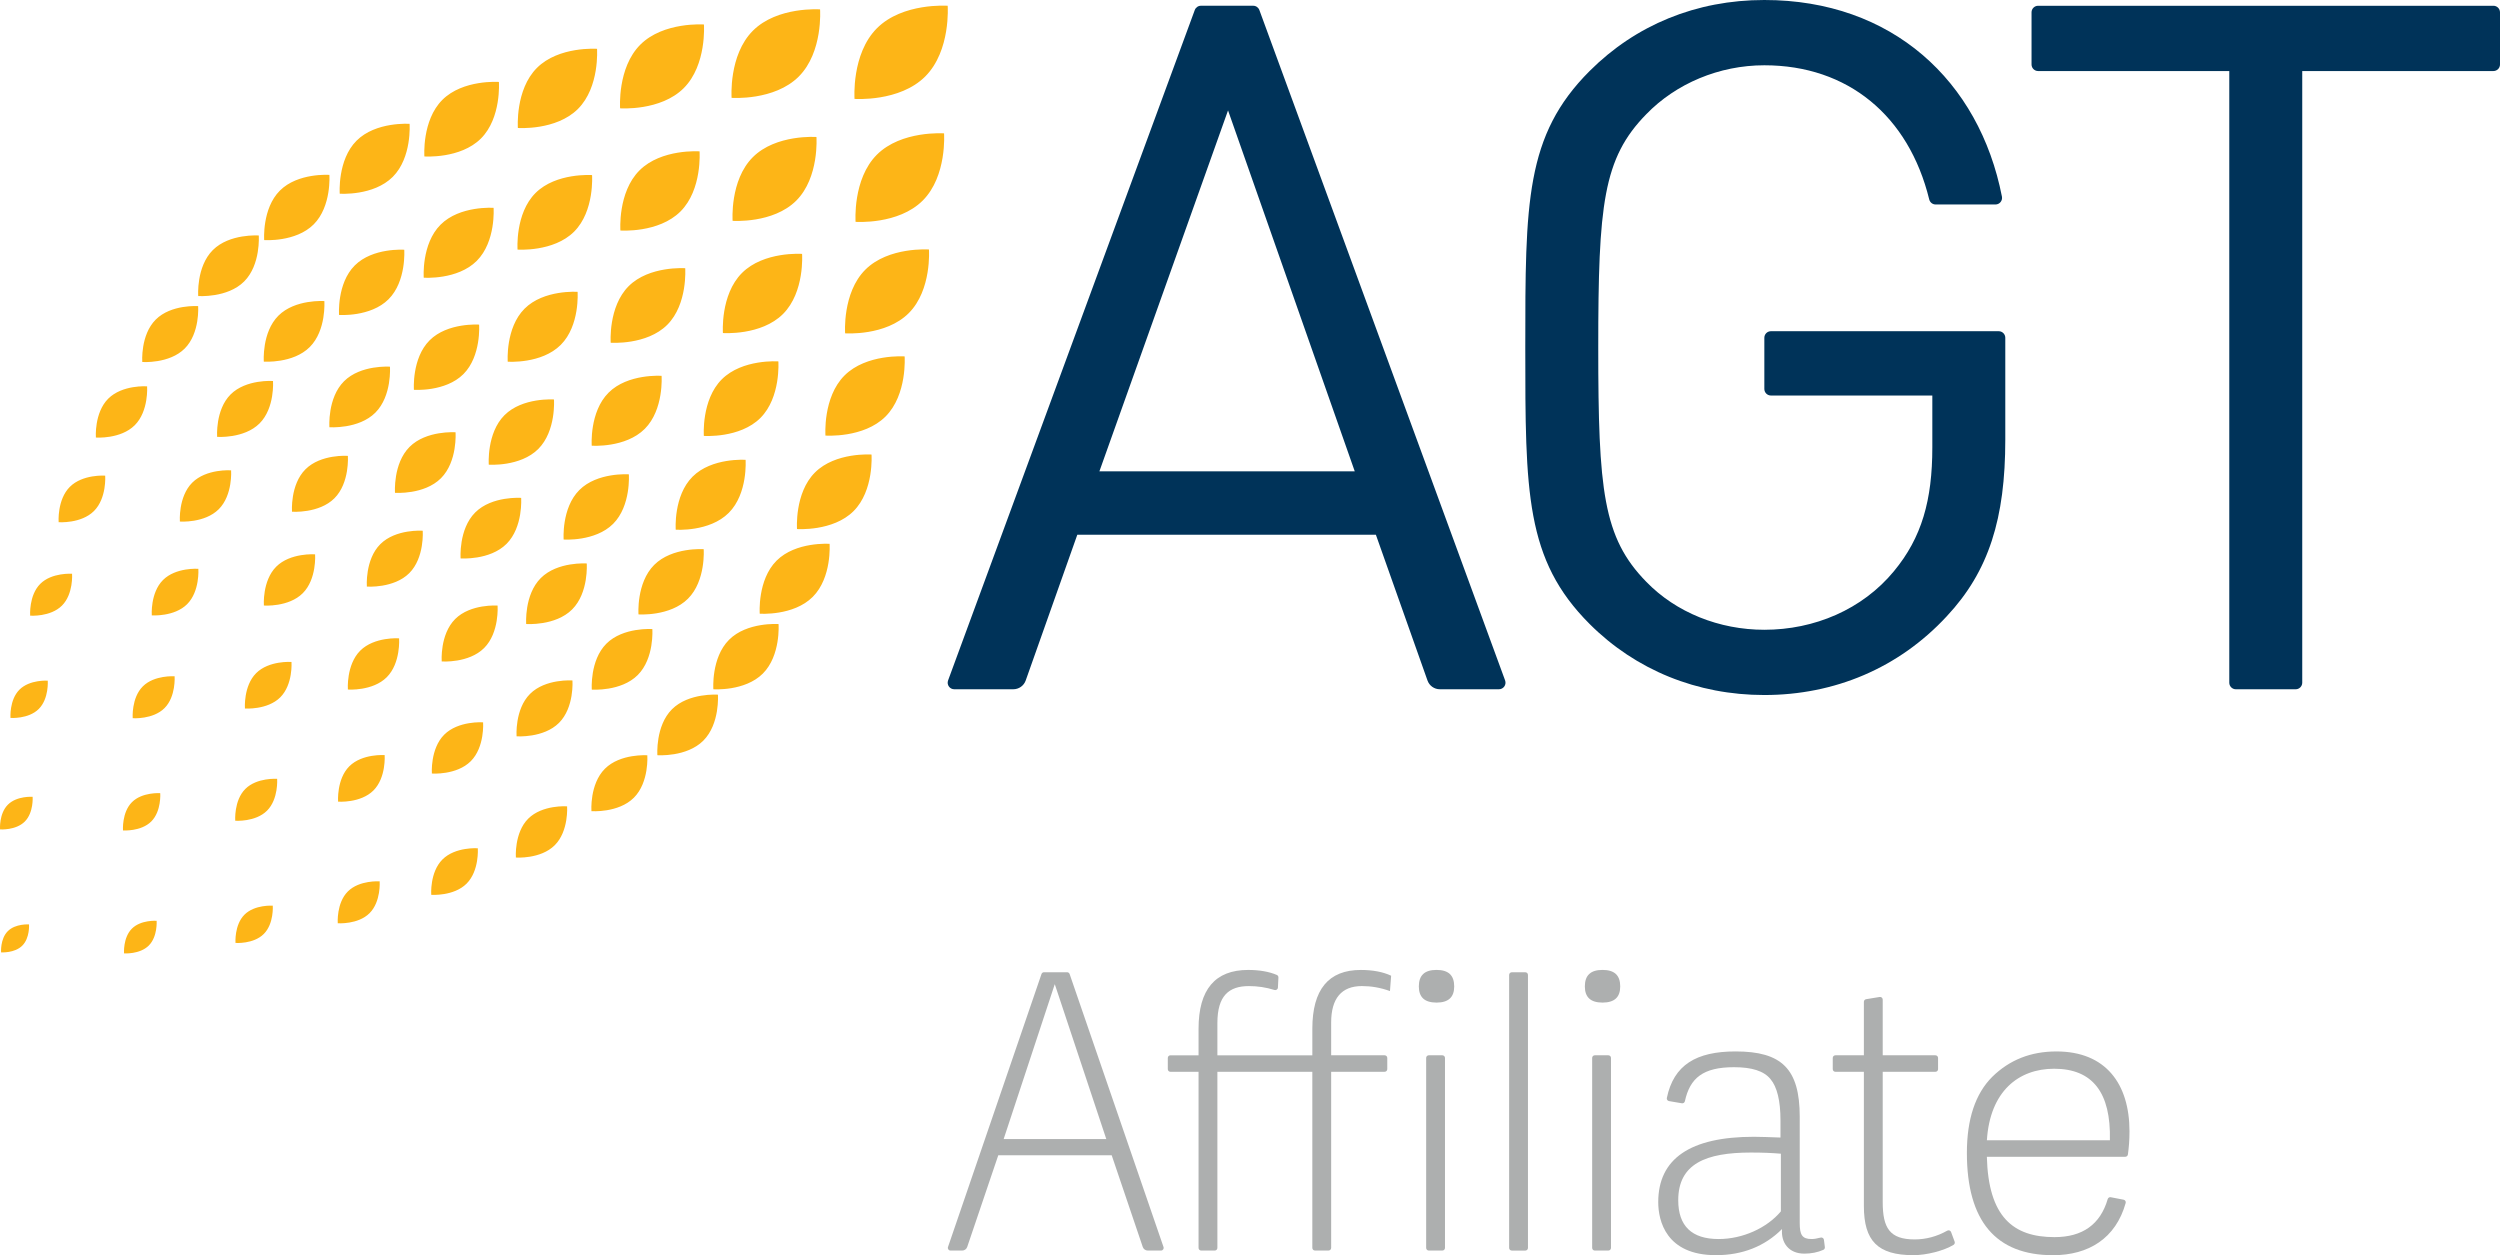 <?xml version="1.0" encoding="utf-8"?>
<!-- Generator: Adobe Illustrator 19.1.0, SVG Export Plug-In . SVG Version: 6.00 Build 0)  -->
<svg version="1.1" id="AGT_x5F_V1" xmlns="http://www.w3.org/2000/svg" xmlns:xlink="http://www.w3.org/1999/xlink" x="0px" y="0px"
	 width="179.258px" height="90px" viewBox="82 -30 179.258 90" style="enable-background:new 82 -30 179.258 90;"
	 xml:space="preserve">
<g>
	<path style="fill:#FDB517;" d="M84.081,36.284c0,0,0.071,0.968-0.483,1.521c-0.553,0.553-1.521,0.483-1.521,0.483
		s-0.071-0.968,0.483-1.521C83.113,36.213,84.081,36.284,84.081,36.284z M82.566,27.697c-0.645,0.645-0.563,1.774-0.563,1.774
		s1.129,0.082,1.774-0.563c0.645-0.645,0.563-1.774,0.563-1.774S83.212,27.051,82.566,27.697z M91.457,36.587
		c-0.645,0.645-0.563,1.774-0.563,1.774s1.129,0.082,1.774-0.563c0.645-0.645,0.563-1.774,0.563-1.774S92.102,35.942,91.457,36.587z
		 M83.396,19.45c-0.738,0.738-0.644,2.028-0.644,2.028s1.29,0.094,2.028-0.644c0.738-0.738,0.644-2.028,0.644-2.028
		S84.134,18.713,83.396,19.45z M99.53,35.584c-0.738,0.738-0.644,2.028-0.644,2.028s1.29,0.094,2.028-0.644
		c0.738-0.738,0.644-2.028,0.644-2.028S100.268,34.847,99.53,35.584z M91.463,27.517c-0.738,0.738-0.644,2.028-0.644,2.028
		s1.29,0.094,2.028-0.644c0.738-0.738,0.643-2.028,0.643-2.028S92.201,26.78,91.463,27.517z M84.887,11.865
		c-0.83,0.83-0.724,2.281-0.724,2.281s1.451,0.106,2.281-0.724c0.83-0.83,0.724-2.281,0.724-2.281S85.717,11.035,84.887,11.865z
		 M106.942,33.92c-0.83,0.83-0.724,2.281-0.724,2.281s1.451,0.106,2.281-0.724c0.83-0.83,0.724-2.281,0.724-2.281
		S107.772,33.091,106.942,33.92z M99.591,26.569c-0.83,0.83-0.724,2.281-0.724,2.281s1.451,0.106,2.281-0.724
		c0.83-0.83,0.724-2.281,0.724-2.281S100.421,25.739,99.591,26.569z M92.239,19.217c-0.83,0.83-0.724,2.281-0.724,2.281
		s1.451,0.106,2.281-0.724c0.83-0.83,0.724-2.281,0.724-2.281S93.069,18.387,92.239,19.217z M87.008,4.909
		c-0.922,0.922-0.804,2.535-0.804,2.535s1.613,0.118,2.535-0.804c0.922-0.922,0.804-2.535,0.804-2.535S87.93,3.987,87.008,4.909z
		 M113.725,31.627c-0.922,0.922-0.804,2.535-0.804,2.535s1.613,0.118,2.535-0.804c0.922-0.922,0.804-2.535,0.804-2.535
		S114.647,30.705,113.725,31.627z M107.046,24.947c-0.922,0.922-0.804,2.535-0.804,2.535s1.613,0.118,2.535-0.804
		c0.922-0.922,0.804-2.535,0.804-2.535S107.968,24.025,107.046,24.947z M100.366,18.268c-0.922,0.922-0.804,2.535-0.804,2.535
		s1.613,0.118,2.535-0.804c0.922-0.922,0.804-2.535,0.804-2.535S101.288,17.346,100.366,18.268z M93.687,11.589
		c-0.922,0.922-0.804,2.535-0.804,2.535s1.613,0.118,2.535-0.804c0.922-0.922,0.804-2.535,0.804-2.535S94.609,10.667,93.687,11.589z
		 M89.76-1.414c-1.014,1.014-0.885,2.788-0.885,2.788s1.774,0.129,2.788-0.885c1.014-1.014,0.885-2.788,0.885-2.788
		S90.775-2.428,89.76-1.414z M119.875,28.701c-1.014,1.014-0.885,2.788-0.885,2.788s1.774,0.129,2.788-0.885
		s0.885-2.788,0.885-2.788S120.89,27.687,119.875,28.701z M113.852,22.678c-1.014,1.014-0.885,2.788-0.885,2.788
		s1.774,0.129,2.788-0.885c1.014-1.014,0.885-2.788,0.885-2.788S114.867,21.664,113.852,22.678z M107.829,16.655
		c-1.014,1.014-0.885,2.788-0.885,2.788s1.774,0.129,2.788-0.885s0.885-2.788,0.885-2.788S108.844,15.641,107.829,16.655z
		 M101.806,10.632c-1.014,1.014-0.885,2.788-0.885,2.788s1.774,0.129,2.788-0.885c1.014-1.014,0.885-2.788,0.885-2.788
		S102.821,9.618,101.806,10.632z M95.783,4.609c-1.014,1.014-0.885,2.788-0.885,2.788s1.774,0.129,2.788-0.885
		c1.014-1.014,0.885-2.788,0.885-2.788S96.798,3.595,95.783,4.609z M93.166-7.085c-1.107,1.107-0.965,3.042-0.965,3.042
		s1.935,0.141,3.042-0.965c1.107-1.107,0.965-3.042,0.965-3.042S94.272-8.191,93.166-7.085z M125.373,25.122
		c-1.107,1.107-0.965,3.042-0.965,3.042s1.935,0.141,3.042-0.965c1.107-1.107,0.965-3.042,0.965-3.042S126.48,24.016,125.373,25.122
		z M120.005,19.755c-1.107,1.107-0.965,3.042-0.965,3.042s1.935,0.141,3.042-0.965c1.107-1.107,0.965-3.042,0.965-3.042
		S121.112,18.648,120.005,19.755z M114.637,14.387c-1.107,1.107-0.965,3.042-0.965,3.042s1.935,0.141,3.042-0.965
		c1.107-1.107,0.965-3.042,0.965-3.042S115.744,13.28,114.637,14.387z M109.269,9.019c-1.107,1.107-0.965,3.042-0.965,3.042
		s1.935,0.141,3.042-0.965c1.107-1.107,0.965-3.042,0.965-3.042S110.376,7.912,109.269,9.019z M103.902,3.651
		c-1.107,1.107-0.965,3.042-0.965,3.042s1.935,0.141,3.042-0.965c1.107-1.107,0.965-3.042,0.965-3.042S105.008,2.544,103.902,3.651z
		 M98.534-1.717c-1.107,1.107-0.965,3.042-0.965,3.042s1.935,0.141,3.042-0.965c1.107-1.107,0.965-3.042,0.965-3.042
		S99.64-2.823,98.534-1.717z M97.259-12.068c-1.199,1.199-1.046,3.295-1.046,3.295s2.097,0.153,3.295-1.046
		c1.199-1.199,1.046-3.295,1.046-3.295S98.458-13.267,97.259-12.068z M130.183,20.856c-1.199,1.199-1.046,3.295-1.046,3.295
		s2.097,0.153,3.295-1.046c1.199-1.199,1.046-3.295,1.046-3.295S131.382,19.658,130.183,20.856z M125.48,16.153
		c-1.199,1.199-1.046,3.295-1.046,3.295s2.097,0.153,3.295-1.046c1.199-1.199,1.046-3.295,1.046-3.295S126.679,14.954,125.48,16.153
		z M120.776,11.449c-1.199,1.199-1.046,3.295-1.046,3.295s2.097,0.153,3.295-1.046c1.199-1.199,1.046-3.295,1.046-3.295
		S121.975,10.251,120.776,11.449z M116.073,6.746c-1.199,1.199-1.046,3.295-1.046,3.295s2.097,0.153,3.295-1.046
		c1.199-1.199,1.046-3.295,1.046-3.295S117.272,5.547,116.073,6.746z M111.369,2.042c-1.199,1.199-1.046,3.295-1.046,3.295
		s2.097,0.153,3.295-1.046c1.199-1.199,1.046-3.295,1.046-3.295S112.568,0.844,111.369,2.042z M106.666-2.661
		c-1.199,1.199-1.046,3.295-1.046,3.295s2.097,0.153,3.295-1.046c1.199-1.199,1.046-3.295,1.046-3.295S107.865-3.86,106.666-2.661z
		 M101.962-7.365c-1.199,1.199-1.046,3.295-1.046,3.295s2.097,0.153,3.295-1.046c1.199-1.199,1.046-3.295,1.046-3.295
		S103.161-8.563,101.962-7.365z M102.069-16.334c-1.291,1.291-1.126,3.549-1.126,3.549s2.258,0.165,3.549-1.126
		c1.291-1.291,1.126-3.549,1.126-3.549S103.36-17.625,102.069-16.334z M134.276,15.873c-1.291,1.291-1.126,3.549-1.126,3.549
		s2.258,0.165,3.549-1.126c1.291-1.291,1.126-3.549,1.126-3.549S135.567,14.582,134.276,15.873z M128.908,10.505
		c-1.291,1.291-1.126,3.549-1.126,3.549s2.258,0.165,3.549-1.126c1.291-1.291,1.126-3.549,1.126-3.549S130.199,9.214,128.908,10.505
		z M123.541,5.137c-1.291,1.291-1.126,3.549-1.126,3.549s2.258,0.165,3.549-1.126c1.291-1.291,1.126-3.549,1.126-3.549
		S124.831,3.846,123.541,5.137z M118.173-0.23c-1.291,1.291-1.126,3.549-1.126,3.549s2.258,0.165,3.549-1.126
		c1.291-1.291,1.126-3.549,1.126-3.549S119.464-1.521,118.173-0.23z M112.805-5.598c-1.291,1.291-1.126,3.549-1.126,3.549
		s2.258,0.165,3.549-1.126c1.291-1.291,1.126-3.549,1.126-3.549S114.096-6.889,112.805-5.598z M107.437-10.966
		c-1.291,1.291-1.126,3.549-1.126,3.549s2.258,0.165,3.549-1.126c1.291-1.291,1.126-3.549,1.126-3.549
		S108.728-12.257,107.437-10.966z M107.567-19.913c-1.383,1.383-1.207,3.802-1.207,3.802s2.419,0.177,3.802-1.207
		c1.383-1.383,1.207-3.802,1.207-3.802S108.95-21.296,107.567-19.913z M137.682,10.202c-1.383,1.383-1.207,3.802-1.207,3.802
		s2.419,0.177,3.802-1.207c1.383-1.383,1.207-3.802,1.207-3.802S139.065,8.819,137.682,10.202z M131.659,4.179
		c-1.383,1.383-1.207,3.802-1.207,3.802s2.419,0.177,3.802-1.207c1.383-1.383,1.207-3.802,1.207-3.802S133.042,2.796,131.659,4.179z
		 M125.636-1.844c-1.383,1.383-1.207,3.802-1.207,3.802s2.419,0.177,3.802-1.207c1.383-1.383,1.207-3.802,1.207-3.802
		S127.019-3.227,125.636-1.844z M119.613-7.867c-1.383,1.383-1.207,3.802-1.207,3.802s2.419,0.177,3.802-1.207
		c1.383-1.383,1.207-3.802,1.207-3.802S120.996-9.25,119.613-7.867z M113.59-13.89c-1.383,1.383-1.207,3.802-1.207,3.802
		s2.419,0.177,3.802-1.207c1.383-1.383,1.207-3.802,1.207-3.802S114.973-15.273,113.59-13.89z M113.717-22.838
		c-1.475,1.475-1.287,4.056-1.287,4.056s2.58,0.188,4.056-1.287c1.475-1.475,1.287-4.056,1.287-4.056S115.193-24.314,113.717-22.838
		z M140.435,3.879c-1.475,1.475-1.287,4.056-1.287,4.056s2.58,0.188,4.056-1.287c1.475-1.475,1.287-4.056,1.287-4.056
		S141.91,2.404,140.435,3.879z M133.755-2.8c-1.475,1.475-1.287,4.056-1.287,4.056s2.58,0.188,4.056-1.287
		c1.475-1.475,1.287-4.056,1.287-4.056S135.231-4.276,133.755-2.8z M127.076-9.48c-1.475,1.475-1.287,4.056-1.287,4.056
		s2.58,0.188,4.056-1.287c1.475-1.475,1.287-4.056,1.287-4.056S128.551-10.955,127.076-9.48z M120.397-16.159
		c-1.475,1.475-1.287,4.056-1.287,4.056s2.58,0.188,4.056-1.287c1.475-1.475,1.287-4.056,1.287-4.056S121.872-17.634,120.397-16.159
		z M120.5-25.132c-1.568,1.568-1.367,4.309-1.367,4.309s2.742,0.2,4.309-1.367c1.568-1.568,1.367-4.309,1.367-4.309
		S122.067-26.7,120.5-25.132z M142.555-3.077c-1.568,1.568-1.367,4.309-1.367,4.309s2.742,0.2,4.309-1.367
		c1.568-1.568,1.368-4.309,1.368-4.309S144.123-4.644,142.555-3.077z M135.203-10.428c-1.568,1.568-1.367,4.309-1.367,4.309
		s2.742,0.2,4.309-1.367c1.568-1.568,1.367-4.309,1.367-4.309S136.771-11.996,135.203-10.428z M127.852-17.78
		c-1.568,1.568-1.367,4.309-1.367,4.309s2.742,0.2,4.309-1.367c1.568-1.568,1.367-4.309,1.367-4.309S129.419-19.348,127.852-17.78z
		 M127.912-26.796c-1.66,1.66-1.448,4.563-1.448,4.563s2.903,0.212,4.563-1.448c1.66-1.66,1.448-4.563,1.448-4.563
		S129.572-28.456,127.912-26.796z M144.046-10.662c-1.66,1.66-1.448,4.563-1.448,4.563s2.903,0.212,4.563-1.448
		c1.66-1.66,1.448-4.563,1.448-4.563S145.706-12.322,144.046-10.662z M135.979-18.729c-1.66,1.66-1.448,4.563-1.448,4.563
		s2.903,0.212,4.563-1.448c1.66-1.66,1.448-4.563,1.448-4.563S137.639-20.389,135.979-18.729z M135.986-27.799
		c-1.752,1.752-1.528,4.816-1.528,4.816s3.064,0.224,4.816-1.528c1.752-1.752,1.528-4.816,1.528-4.816
		S137.738-29.551,135.986-27.799z M144.876-18.909c-1.752,1.752-1.528,4.816-1.528,4.816s3.064,0.224,4.816-1.528
		c1.752-1.752,1.528-4.816,1.528-4.816S146.628-20.661,144.876-18.909z M144.882-27.978c-1.844,1.844-1.609,5.07-1.609,5.07
		s3.226,0.235,5.07-1.609c1.844-1.844,1.609-5.07,1.609-5.07S146.726-29.823,144.882-27.978z"/>
</g>
<g>
	<path style="fill:#003359;" d="M184.356,18.795L180.654,8.34h-21.407l-3.701,10.454c-0.133,0.376-0.489,0.628-0.889,0.628h-4.234
		c-0.328,0-0.556-0.326-0.442-0.634l17.688-48.067c0.068-0.185,0.245-0.309,0.442-0.309h3.747c0.198,0,0.374,0.123,0.443,0.309
		l17.62,48.067c0.113,0.308-0.115,0.634-0.442,0.634h-4.235C184.845,19.423,184.489,19.171,184.356,18.795z M170.054-22.084
		L160.83,3.797h18.31L170.054-22.084z"/>
	<path style="fill:#003359;" d="M221.587,14.191c-3.442,3.717-8.054,5.644-13.079,5.644c-4.818,0-9.224-1.79-12.528-5.094
		c-4.612-4.612-4.612-9.43-4.612-19.824c0-10.394,0-15.212,4.612-19.824C199.285-28.21,203.621-30,208.508-30
		c9.155,0,15.414,5.793,17.037,14.097c0.057,0.292-0.165,0.565-0.463,0.565h-4.292c-0.219,0-0.407-0.151-0.459-0.364
		c-1.466-5.979-5.818-9.617-11.823-9.617c-3.235,0-6.333,1.308-8.466,3.511c-3.098,3.166-3.442,6.47-3.442,16.727
		c0,10.256,0.344,13.629,3.442,16.796c2.134,2.203,5.231,3.442,8.466,3.442c3.579,0,7.021-1.446,9.293-4.199
		c1.996-2.409,2.753-5.094,2.753-8.879V-1.64H208.98c-0.26,0-0.471-0.211-0.471-0.471v-3.669c0-0.26,0.211-0.471,0.471-0.471h16.335
		c0.26,0,0.471,0.211,0.471,0.471v7.307C225.786,7.17,224.615,10.956,221.587,14.191z"/>
	<path style="fill:#003359;" d="M247.078-24.906v43.858c0,0.26-0.211,0.471-0.471,0.471h-4.289c-0.26,0-0.471-0.211-0.471-0.471
		v-43.858h-13.708c-0.26,0-0.471-0.211-0.471-0.471v-3.738c0-0.26,0.211-0.471,0.471-0.471h32.648c0.26,0,0.471,0.211,0.471,0.471
		v3.738c0,0.26-0.211,0.471-0.471,0.471H247.078z"/>
</g>
<g>
	<path style="fill:#ADAFAF;" d="M156.857,39.713h1.658c0.081,0,0.154,0.052,0.18,0.128l6.733,19.576
		c0.042,0.124-0.049,0.252-0.18,0.252h-0.949c-0.163,0-0.308-0.104-0.36-0.258l-2.228-6.577h-8.131l-2.228,6.577
		c-0.052,0.155-0.197,0.258-0.36,0.258h-0.839c-0.131,0-0.222-0.128-0.18-0.252l6.705-19.576
		C156.704,39.765,156.776,39.713,156.857,39.713z M161.325,51.676l-3.694-11.108l-3.666,11.108H161.325z"/>
	<path style="fill:#ADAFAF;" d="M181.665,41.062c-0.689-0.248-1.351-0.358-2.012-0.358c-1.461,0-2.205,0.882-2.205,2.618v2.345
		h3.834c0.105,0,0.19,0.085,0.19,0.19v0.804c0,0.105-0.085,0.19-0.19,0.19h-3.834v12.627c0,0.105-0.085,0.19-0.19,0.19h-0.97
		c-0.105,0-0.19-0.085-0.19-0.19V46.852h-6.808v12.627c0,0.105-0.085,0.19-0.19,0.19h-0.97c-0.105,0-0.19-0.085-0.19-0.19V46.852
		h-2.015c-0.105,0-0.19-0.085-0.19-0.19v-0.804c0-0.105,0.085-0.19,0.19-0.19h2.015v-1.903c0-2.812,1.185-4.218,3.556-4.218
		c0.797,0,1.498,0.12,2.059,0.36c0.073,0.031,0.116,0.106,0.112,0.185l-0.036,0.721c-0.006,0.126-0.13,0.208-0.251,0.17
		c-0.61-0.192-1.219-0.278-1.829-0.278c-1.433,0-2.26,0.69-2.26,2.647v2.317h6.808v-1.903c0-2.812,1.158-4.218,3.473-4.218
		c0.854,0,1.598,0.138,2.177,0.414L181.665,41.062z"/>
	<g>
		<path style="fill:#ADAFAF;" d="M185.003,41.889c-0.854,0-1.268-0.386-1.268-1.158c0-0.799,0.413-1.185,1.268-1.185
			c0.854,0,1.268,0.386,1.268,1.185C186.271,41.503,185.858,41.889,185.003,41.889z M185.61,45.857v13.622
			c0,0.105-0.085,0.19-0.19,0.19h-0.97c-0.105,0-0.19-0.085-0.19-0.19V45.857c0-0.105,0.085-0.19,0.19-0.19h0.97
			C185.525,45.667,185.61,45.752,185.61,45.857z"/>
		<path style="fill:#ADAFAF;" d="M191.56,39.905v19.575c0,0.105-0.085,0.19-0.19,0.19h-0.97c-0.105,0-0.19-0.085-0.19-0.19V39.905
			c0-0.105,0.085-0.19,0.19-0.19h0.97C191.475,39.714,191.56,39.799,191.56,39.905z"/>
		<path style="fill:#ADAFAF;" d="M196.907,41.889c-0.854,0-1.268-0.386-1.268-1.158c0-0.799,0.413-1.185,1.268-1.185
			c0.855,0,1.268,0.386,1.268,1.185C198.175,41.503,197.762,41.889,196.907,41.889z M197.513,45.857v13.622
			c0,0.105-0.085,0.19-0.19,0.19h-0.97c-0.105,0-0.19-0.085-0.19-0.19V45.857c0-0.105,0.085-0.19,0.19-0.19h0.97
			C197.428,45.667,197.513,45.752,197.513,45.857z"/>
		<path style="fill:#ADAFAF;" d="M211.046,57.685c0,0.854,0.165,1.158,0.854,1.158c0.175,0,0.385-0.034,0.643-0.104
			c0.111-0.03,0.225,0.045,0.239,0.159l0.066,0.523c0.01,0.082-0.033,0.164-0.109,0.197c-0.409,0.181-0.863,0.272-1.363,0.272
			c-1.13,0-1.682-0.8-1.599-1.764c-1.24,1.24-2.839,1.874-4.741,1.874c-3.583,0-4.135-2.48-4.135-3.803
			c0-3.115,2.288-4.686,6.863-4.686c0.468,0,1.102,0.027,1.902,0.055v-1.241c0-1.406-0.248-2.398-0.716-2.949
			c-0.469-0.579-1.323-0.854-2.618-0.854c-2.209,0-3.159,0.771-3.519,2.437c-0.022,0.1-0.117,0.168-0.218,0.15l-0.922-0.157
			c-0.105-0.018-0.177-0.12-0.155-0.225c0.49-2.368,2.106-3.336,4.925-3.336c3.308,0,4.603,1.241,4.603,4.686V57.685z
			 M209.695,52.724c-0.634-0.055-1.35-0.083-2.15-0.083c-3.225,0-5.21,0.8-5.21,3.419c0,1.846,0.965,2.783,2.895,2.783
			c1.736,0,3.473-0.799,4.465-1.984V52.724z"/>
		<path style="fill:#ADAFAF;" d="M222.154,59.031c0.032,0.086-0.002,0.182-0.08,0.23c-0.697,0.425-1.942,0.739-2.872,0.739
			c-2.563,0-3.556-1.019-3.556-3.528v-9.62h-2.042c-0.105,0-0.19-0.085-0.19-0.19v-0.804c0-0.105,0.085-0.19,0.19-0.19h2.042v-3.835
			c0-0.093,0.068-0.173,0.16-0.188l0.97-0.159c0.116-0.019,0.221,0.07,0.221,0.188v3.994h3.779c0.105,0,0.19,0.085,0.19,0.19v0.804
			c0,0.105-0.085,0.19-0.19,0.19h-3.779v9.345c0,1.846,0.496,2.674,2.288,2.674c0.81,0,1.597-0.209,2.339-0.628
			c0.104-0.058,0.234-0.014,0.275,0.098L222.154,59.031z"/>
		<path style="fill:#ADAFAF;" d="M223.032,52.669c0-2.426,0.606-4.245,1.819-5.458c1.24-1.213,2.757-1.819,4.603-1.819
			c3.528,0,5.237,2.315,5.237,5.734c0,0.619-0.045,1.172-0.114,1.657c-0.013,0.093-0.094,0.162-0.189,0.162h-9.924
			c0.11,4.3,1.874,5.761,4.851,5.761c2.006,0,3.285-0.908,3.813-2.724c0.028-0.095,0.121-0.155,0.218-0.137l0.923,0.177
			c0.109,0.021,0.178,0.13,0.149,0.237c-0.709,2.538-2.66,3.743-5.212,3.743C225.099,60,223.032,57.547,223.032,52.669z
			 M233.286,51.759c0.082-3.418-1.24-5.127-3.997-5.127c-2.563,0-4.603,1.626-4.823,5.127H233.286z"/>
	</g>
</g>
</svg>
